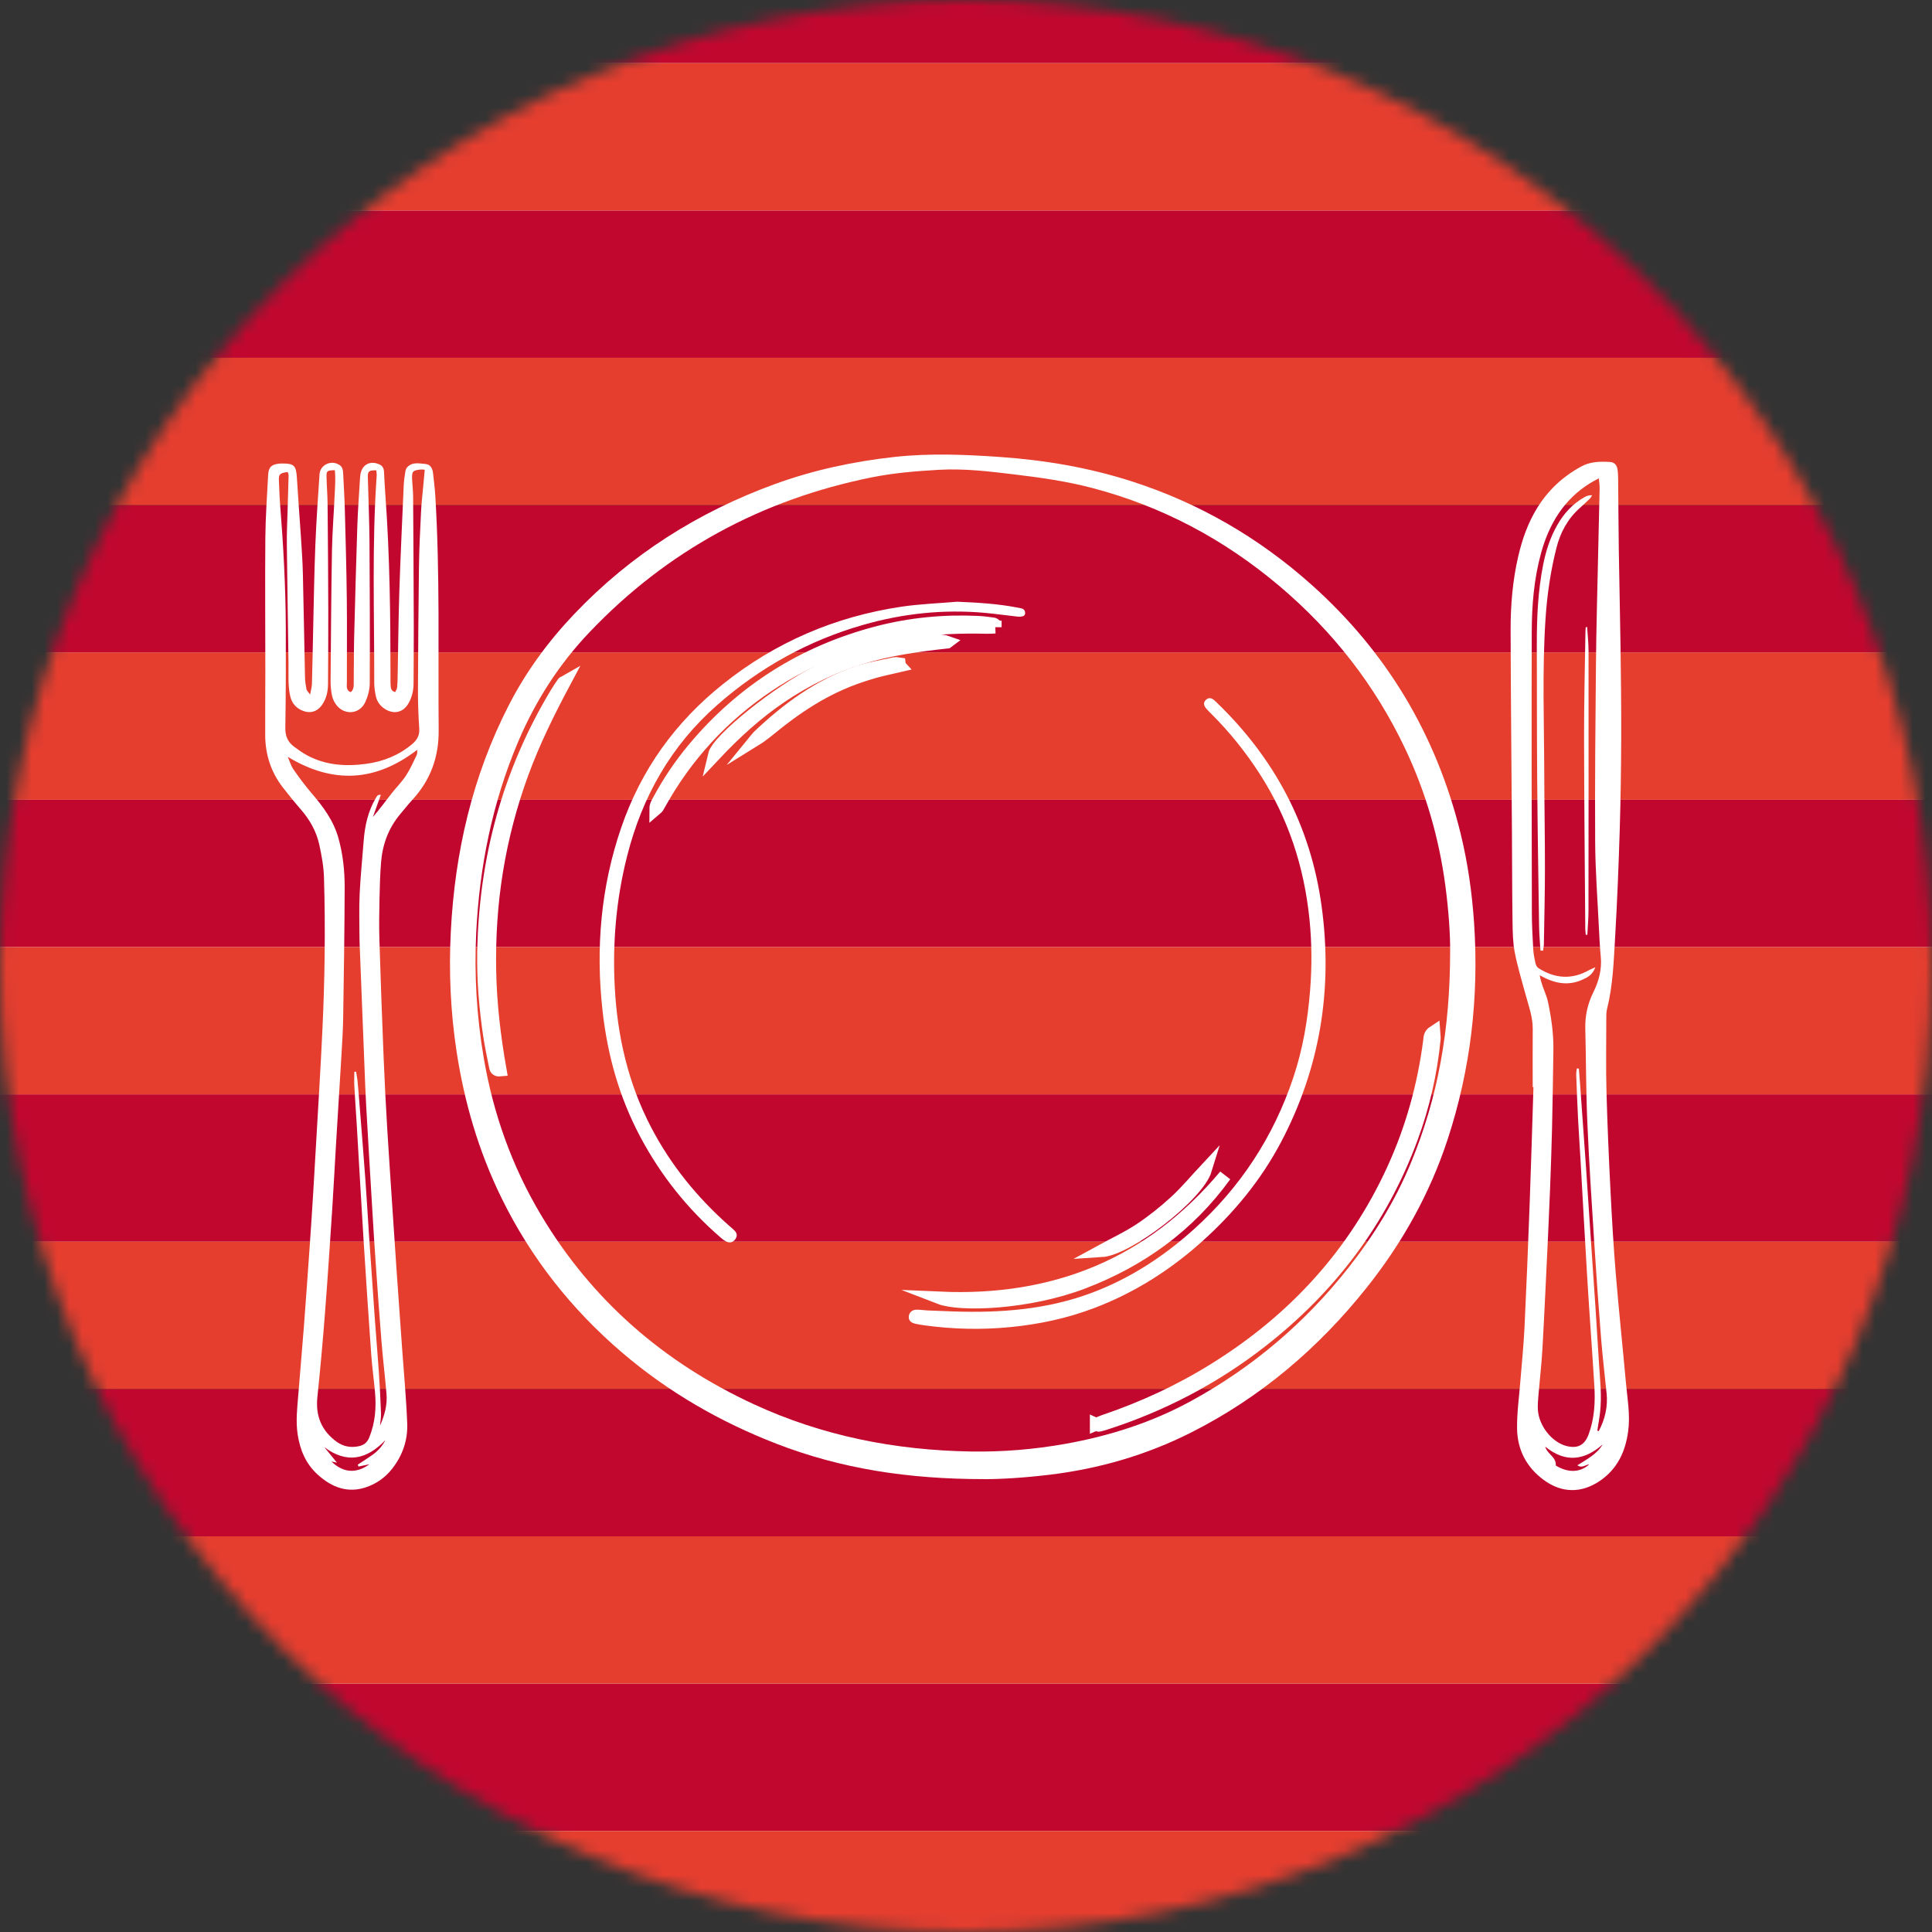 <svg width="153" height="153" viewBox="0 0 153 153" fill="none" xmlns="http://www.w3.org/2000/svg">
<rect x="0" y="0" width="153" height="153" fill="#333333" stroke="none"/>
<mask id="mask0_183_380" style="mask-type:alpha" maskUnits="userSpaceOnUse" x="0" y="0" width="153" height="153">
<circle cx="76.5" cy="76.5" r="76.5" transform="rotate(-90 76.5 76.5)" fill="white"/>
</mask>
<g mask="url(#mask0_183_380)">
<rect x="163" y="175.139" width="176" height="53.472" transform="rotate(180 163 175.139)" fill="white"/>
<rect x="163" y="145" width="176" height="11.667" transform="rotate(180 163 145)" fill="#C2072F"/>
<rect x="163" y="121.667" width="176" height="11.667" transform="rotate(180 163 121.667)" fill="#C2072F"/>
<rect x="163" y="156.667" width="176" height="11.667" transform="rotate(180 163 156.667)" fill="#E53E2F"/>
<rect x="163" y="133.333" width="176" height="11.667" transform="rotate(180 163 133.333)" fill="#E53E2F"/>
<rect x="163" y="105.139" width="176" height="53.472" transform="rotate(180 163 105.139)" fill="white"/>
<rect x="163" y="98.334" width="176" height="11.667" transform="rotate(180 163 98.334)" fill="#C2072F"/>
<rect x="163" y="75" width="176" height="11.667" transform="rotate(180 163 75)" fill="#C2072F"/>
<rect x="163" y="51.666" width="176" height="11.667" transform="rotate(180 163 51.666)" fill="#C2072F"/>
<rect x="163" y="110" width="176" height="11.667" transform="rotate(180 163 110)" fill="#E53E2F"/>
<rect x="163" y="86.666" width="176" height="11.667" transform="rotate(180 163 86.666)" fill="#E53E2F"/>
<rect x="163" y="63.334" width="176" height="11.667" transform="rotate(180 163 63.334)" fill="#E53E2F"/>
<rect x="163" y="35.139" width="176" height="53.472" transform="rotate(180 163 35.139)" fill="white"/>
<rect x="163" y="28.334" width="176" height="11.667" transform="rotate(180 163 28.334)" fill="#C2072F"/>
<rect x="163" y="5" width="176" height="11.667" transform="rotate(180 163 5)" fill="#C2072F"/>
<rect x="163" y="40" width="176" height="11.667" transform="rotate(180 163 40)" fill="#E53E2F"/>
<rect x="163" y="16.666" width="176" height="11.667" transform="rotate(180 163 16.666)" fill="#E53E2F"/>
</g>
<g clip-path="url(#clip0_183_380)">
<path d="M77.921 117.135C71.903 117.135 66.592 116.31 61.486 114.332C57.021 112.602 52.918 110.239 49.264 107.114C45.25 103.681 42.033 99.608 39.703 94.845C37.91 91.176 36.771 87.303 36.157 83.264C35.679 80.121 35.538 76.96 35.7 73.791C36.019 67.497 37.409 61.468 40.297 55.839C41.666 53.173 43.424 50.783 45.482 48.621C49.958 43.917 55.294 40.546 61.355 38.338C64.418 37.222 67.586 36.544 70.829 36.187C73.622 35.881 76.404 35.995 79.195 36.189C82.754 36.438 86.251 37.033 89.65 38.128C94.969 39.842 99.712 42.592 103.884 46.325C109.838 51.65 113.756 58.221 115.668 66.004C116.246 68.36 116.582 70.752 116.742 73.175C117.122 79.005 116.462 84.701 114.635 90.252C113.224 94.542 111.058 98.415 108.255 101.941C104.411 106.774 99.814 110.679 94.303 113.457C90.778 115.233 87.044 116.312 83.134 116.786C81.215 117.019 79.29 117.143 77.923 117.138L77.921 117.135ZM114.84 75.324C114.856 74.055 114.722 72.098 114.463 70.146C113.959 66.364 112.913 62.742 111.282 59.296C108.9 54.268 105.554 49.991 101.323 46.413C96.944 42.711 92.006 40.083 86.464 38.636C84.452 38.11 82.399 37.818 80.338 37.572C78.339 37.331 76.351 37.088 74.323 37.207C72.535 37.31 70.754 37.455 69.002 37.81C60.312 39.568 52.846 43.601 46.692 50.058C44.274 52.595 42.409 55.503 41.037 58.731C38.986 63.562 37.971 68.637 37.712 73.864C37.55 77.177 37.748 80.481 38.305 83.759C39.058 88.194 40.541 92.359 42.843 96.217C46.885 102.992 52.573 107.906 59.672 111.194C65.132 113.723 70.906 114.849 76.89 114.948C79.4 114.989 81.898 114.782 84.372 114.342C87.874 113.715 91.238 112.644 94.367 110.927C99.211 108.271 103.35 104.755 106.78 100.403C108.795 97.845 110.493 95.093 111.742 92.069C113.864 86.935 114.84 81.579 114.84 75.329V75.324Z" fill="white"/>
<path d="M24.556 55.003C24.625 54.633 24.697 54.408 24.702 54.18C24.744 52.733 24.767 51.283 24.8 49.836C24.851 47.622 24.885 45.406 24.972 43.195C25.047 41.315 25.175 39.436 25.304 37.559C25.358 36.782 26.267 36.391 26.907 36.839C27.164 37.02 27.164 37.292 27.179 37.561C27.226 38.511 27.285 39.462 27.31 40.414C27.372 42.773 27.439 45.131 27.465 47.49C27.49 49.683 27.465 51.878 27.47 54.074C27.47 54.343 27.39 54.664 27.773 54.817C28.04 54.597 28.009 54.294 28.012 54.017C28.03 52.857 28.017 51.697 28.045 50.54C28.12 47.581 28.199 44.624 28.297 41.665C28.338 40.425 28.433 39.187 28.505 37.947C28.51 37.843 28.52 37.74 28.533 37.639C28.636 36.805 29.291 36.438 30.049 36.779C30.309 36.896 30.399 37.106 30.412 37.375C30.44 37.952 30.471 38.532 30.512 39.109C30.874 43.984 30.923 48.867 30.925 53.753C30.925 53.939 30.92 54.125 30.938 54.312C30.956 54.516 30.98 54.731 31.296 54.806C31.347 54.695 31.434 54.581 31.447 54.459C31.48 54.151 31.486 53.841 31.491 53.53C31.535 51.296 31.552 49.059 31.624 46.827C31.717 44.016 31.851 41.204 31.974 38.392C31.989 38.043 32.046 37.693 32.1 37.346C32.118 37.227 32.164 37.095 32.241 37.01C32.652 36.559 33.192 36.704 33.69 36.743C34.106 36.777 34.255 37.113 34.297 37.491C34.363 38.087 34.438 38.682 34.474 39.283C34.849 45.465 34.685 51.656 34.739 57.843C34.757 59.945 34.094 61.781 32.665 63.329C32.331 63.692 32.023 64.083 31.704 64.461C30.782 65.556 30.299 66.837 30.18 68.256C30.103 69.204 30.073 70.156 30.055 71.106C30.031 72.225 30.013 73.343 30.047 74.459C30.142 77.561 30.255 80.662 30.381 83.764C30.458 85.667 30.558 87.567 30.671 89.467C30.805 91.696 30.962 93.925 31.108 96.154C31.203 97.599 31.298 99.044 31.398 100.488C31.545 102.593 31.696 104.698 31.845 106.803C31.987 108.783 32.174 110.761 32.249 112.742C32.298 114.057 31.874 115.271 31.051 116.32C30.527 116.985 29.859 117.464 29.073 117.749C27.565 118.295 26.285 117.796 25.162 116.781C24.222 115.929 23.754 114.824 23.569 113.57C23.418 112.553 23.533 111.546 23.616 110.539C23.759 108.724 23.924 106.912 24.063 105.097C24.227 102.951 24.379 100.807 24.528 98.661C24.628 97.237 24.72 95.813 24.808 94.386C24.967 91.722 25.124 89.058 25.275 86.394C25.368 84.784 25.458 83.171 25.532 81.561C25.723 77.548 25.776 73.532 25.658 69.517C25.633 68.634 25.473 67.749 25.283 66.884C25.054 65.838 24.535 64.921 23.831 64.111C23.33 63.536 22.85 62.941 22.382 62.338C21.452 61.129 21.013 59.749 21.002 58.234C20.992 56.556 21.013 54.881 21.013 53.204C21.013 49.665 20.982 46.123 21.013 42.584C21.028 40.929 21.149 39.278 21.234 37.623C21.265 36.999 21.488 36.785 22.102 36.717C22.184 36.707 22.267 36.707 22.349 36.707C23.284 36.697 23.451 36.875 23.508 37.794C23.603 39.384 23.731 40.971 23.834 42.561C23.896 43.511 23.962 44.461 23.985 45.411C24.052 48.163 24.093 50.915 24.155 53.667C24.163 53.975 24.212 54.283 24.271 54.586C24.291 54.687 24.394 54.773 24.558 55.003H24.556ZM22.786 59.927C22.932 60.261 23.032 60.626 23.235 60.921C23.68 61.566 24.147 62.198 24.656 62.791C25.579 63.865 26.411 64.976 26.802 66.374C27.156 67.64 27.297 68.939 27.295 70.242C27.285 73.698 27.231 77.154 27.177 80.611C27.161 81.561 27.102 82.513 27.046 83.463C26.902 85.9 26.748 88.336 26.601 90.775C26.501 92.427 26.419 94.081 26.311 95.733C26.128 98.477 25.951 101.224 25.738 103.968C25.566 106.195 25.365 108.418 25.134 110.64C24.977 112.141 25.468 113.322 26.683 114.192C27.192 114.554 27.763 114.658 28.384 114.536C28.811 114.453 29.078 114.244 29.242 113.837C29.713 112.677 29.81 111.471 29.697 110.241C29.607 109.252 29.471 108.268 29.399 107.277C29.183 104.242 28.98 101.208 28.79 98.174C28.6 95.16 28.436 92.142 28.256 89.128C28.194 88.095 28.117 87.065 28.061 86.032C28.04 85.649 28.058 85.265 28.058 84.882C28.104 84.877 28.151 84.869 28.194 84.864C28.233 85.094 28.287 85.322 28.31 85.553C28.377 86.252 28.431 86.953 28.487 87.655C28.639 89.594 28.798 91.531 28.939 93.47C29.045 94.894 29.122 96.32 29.219 97.744C29.374 99.994 29.528 102.244 29.687 104.494C29.787 105.897 29.911 107.297 30.006 108.701C30.078 109.772 30.132 110.847 30.173 111.921C30.186 112.247 30.121 112.576 30.093 112.905C30.455 112.092 30.684 111.256 30.607 110.376C30.489 108.996 30.324 107.618 30.211 106.239C30.044 104.178 29.898 102.114 29.754 100.048C29.651 98.583 29.561 97.118 29.474 95.65C29.314 92.986 29.153 90.322 29.004 87.658C28.942 86.583 28.903 85.509 28.862 84.432C28.741 81.413 28.623 78.394 28.505 75.376C28.49 74.982 28.469 74.588 28.467 74.198C28.464 73.061 28.428 71.922 28.482 70.785C28.549 69.382 28.695 67.981 28.801 66.581C28.89 65.39 29.148 64.248 29.756 63.208C29.831 63.081 29.887 62.907 30.157 62.949C29.939 63.557 29.733 64.129 29.53 64.701C30.067 64.085 30.535 63.443 31.023 62.817C31.391 62.345 31.825 61.921 32.151 61.421C32.488 60.908 32.737 60.336 33.004 59.782C33.058 59.674 33.032 59.526 33.045 59.376C29.738 61.913 26.378 62.105 22.788 59.935L22.786 59.927ZM29.805 37.248C29.219 37.235 29.117 37.313 29.13 37.784C29.173 39.5 29.248 41.217 29.261 42.933C29.289 46.659 29.299 50.384 29.281 54.112C29.281 54.612 29.135 55.145 28.927 55.601C28.464 56.606 27.2 56.668 26.578 55.746C26.442 55.544 26.337 55.306 26.288 55.068C26.216 54.705 26.177 54.33 26.18 53.96C26.208 50.504 26.229 47.047 26.29 43.591C26.319 42.082 26.442 40.575 26.509 39.066C26.537 38.455 26.583 37.843 26.514 37.235C25.895 37.256 25.846 37.287 25.859 37.766C25.877 38.509 25.938 39.255 25.943 39.998C25.969 42.791 25.99 45.587 25.997 48.38C26.003 50.304 25.987 52.228 25.977 54.151C25.974 54.742 25.859 55.306 25.517 55.8C25.119 56.383 24.538 56.538 23.896 56.254C23.407 56.036 23.107 55.656 22.986 55.145C22.906 54.806 22.87 54.452 22.855 54.102C22.834 53.564 22.855 53.025 22.847 52.487C22.804 49.362 22.75 46.237 22.716 43.112C22.706 42.242 22.747 41.375 22.773 40.505C22.799 39.552 22.832 38.602 22.855 37.652C22.855 37.559 22.809 37.465 22.786 37.377C22.138 37.471 22.064 37.553 22.089 38.097C22.12 38.695 22.13 39.298 22.179 39.897C22.439 43.177 22.621 46.462 22.634 49.753C22.644 52.38 22.637 55.011 22.596 57.639C22.585 58.291 22.793 58.765 23.289 59.133C23.618 59.376 23.955 59.619 24.314 59.813C25.789 60.608 27.372 60.709 28.991 60.492C30.342 60.31 31.565 59.824 32.629 58.936C33.022 58.607 33.235 58.255 33.202 57.719C33.14 56.748 33.097 55.775 33.099 54.804C33.112 51.492 33.135 48.181 33.179 44.87C33.199 43.423 33.271 41.975 33.343 40.528C33.379 39.785 33.469 39.045 33.536 38.302C33.567 37.942 33.6 37.579 33.636 37.199C33.49 37.188 33.41 37.173 33.331 37.181C32.67 37.248 32.606 37.321 32.637 37.994C32.657 38.429 32.714 38.861 32.716 39.293C32.739 42.729 32.758 46.167 32.768 49.602C32.773 51.094 32.755 52.582 32.752 54.074C32.752 54.664 32.634 55.228 32.328 55.736C31.928 56.401 31.249 56.575 30.573 56.199C30.134 55.956 29.852 55.583 29.754 55.091C29.69 54.767 29.638 54.436 29.638 54.107C29.648 48.624 29.448 43.138 29.831 37.657C29.841 37.52 29.808 37.377 29.797 37.243L29.805 37.248ZM30.517 114.049C29.05 115.582 27.467 115.942 25.681 114.601C25.99 114.979 26.298 115.359 26.683 115.831C26.445 115.781 26.355 115.761 26.247 115.74C27.172 116.641 28.215 116.721 29.258 115.957C28.945 116.022 28.667 116.082 28.39 116.139C28.369 116.09 28.351 116.038 28.33 115.989C28.729 115.724 29.137 115.473 29.525 115.194C29.939 114.896 30.273 114.521 30.517 114.052V114.049Z" fill="white"/>
<path d="M121.379 86.086C121.379 84.553 121.369 83.023 121.381 81.491C121.389 80.538 121.06 79.665 120.816 78.77C120.513 77.654 120.174 76.543 119.955 75.412C119.804 74.627 119.793 73.807 119.781 73.001C119.747 70.602 119.75 68.199 119.734 65.799C119.698 60.499 119.644 55.202 119.629 49.903C119.624 47.935 119.788 45.975 120.235 44.049C120.551 42.693 121.011 41.388 121.749 40.199C122.62 38.801 123.781 37.724 125.228 36.94C125.957 36.544 126.726 36.541 127.507 36.585C127.831 36.603 128.034 36.816 128.088 37.134C128.129 37.377 128.141 37.629 128.144 37.875C128.165 39.78 128.17 41.683 128.198 43.588C128.234 46.092 128.298 48.595 128.332 51.099C128.365 53.54 128.396 55.982 128.388 58.426C128.378 60.867 128.344 63.311 128.27 65.75C128.183 68.561 128.072 71.373 127.908 74.182C127.795 76.1 127.736 78.027 127.265 79.909C127.196 80.183 127.206 80.484 127.206 80.774C127.206 82.679 127.17 84.585 127.222 86.487C127.294 89.133 127.412 91.779 127.545 94.425C127.656 96.595 127.782 98.764 127.962 100.929C128.201 103.795 128.504 106.653 128.763 109.516C128.879 110.79 129.113 112.056 128.938 113.348C128.72 114.961 128.088 116.317 126.718 117.26C125.246 118.272 123.681 118.254 122.247 117.198C120.878 116.188 120.158 114.795 120.14 113.11C120.127 111.854 120.307 110.596 120.405 109.34C120.513 107.958 120.659 106.58 120.726 105.195C120.885 101.889 121.019 98.58 121.14 95.272C121.253 92.212 121.34 89.151 121.438 86.091C121.42 86.091 121.402 86.091 121.387 86.091L121.379 86.086ZM126.487 113.293C126.528 113.306 126.569 113.319 126.608 113.335C127.103 112.398 127.342 111.401 127.229 110.321C127.078 108.861 126.908 107.401 126.79 105.938C126.595 103.484 126.42 101.03 126.263 98.573C126.058 95.352 125.844 92.131 125.706 88.908C125.598 86.428 125.605 83.942 125.544 81.46C125.518 80.442 125.726 79.5 126.178 78.586C126.613 77.708 126.867 76.774 126.769 75.769C126.7 75.049 126.662 74.325 126.628 73.602C126.518 71.288 126.338 68.973 126.325 66.659C126.297 61.939 126.345 57.222 126.389 52.502C126.415 49.729 126.494 46.957 126.554 44.184C126.592 42.343 126.641 40.502 126.679 38.659C126.685 38.429 126.641 38.196 126.615 37.88C126.317 38.043 126.117 38.144 125.929 38.26C123.851 39.547 122.679 41.481 122.042 43.795C121.476 45.849 121.307 47.953 121.302 50.066C121.281 57.475 121.299 64.888 121.312 72.3C121.312 73.25 121.366 74.203 121.42 75.153C121.44 75.523 121.512 75.893 121.592 76.256C121.625 76.403 121.708 76.587 121.826 76.662C123.129 77.501 124.47 77.6 125.842 76.828C125.968 76.758 126.107 76.706 126.34 76.6C126.112 77.227 125.675 77.429 125.248 77.612C124.095 78.112 123.013 77.843 121.936 77.234C121.985 77.561 122.078 77.846 122.175 78.128C122.309 78.516 122.491 78.894 122.579 79.295C122.846 80.551 123.033 81.822 123.018 83.111C122.99 85.221 122.956 87.331 122.908 89.441C122.872 90.992 122.813 92.543 122.756 94.094C122.712 95.251 122.661 96.408 122.607 97.566C122.461 100.644 122.322 103.725 122.15 106.803C122.08 108.04 121.934 109.275 121.831 110.51C121.8 110.881 121.767 111.256 121.787 111.624C121.857 112.908 122.895 114.215 124.054 114.513C124.93 114.735 125.482 114.453 125.798 113.614C126.266 112.369 126.34 111.07 126.261 109.76C126.089 106.95 125.878 104.147 125.706 101.338C125.513 98.179 125.346 95.018 125.166 91.857C125.107 90.803 125.03 89.752 124.976 88.698C124.914 87.5 124.868 86.301 124.824 85.102C124.819 84.939 124.855 84.776 124.873 84.613C124.927 84.616 124.981 84.621 125.035 84.623C125.068 85.066 125.104 85.511 125.138 85.954C125.295 88.142 125.454 90.327 125.605 92.514C125.703 93.897 125.79 95.279 125.883 96.665C126.037 98.935 126.194 101.206 126.345 103.476C126.446 104.983 126.53 106.49 126.631 107.999C126.715 109.278 126.859 110.557 126.715 111.838C126.659 112.328 126.569 112.812 126.494 113.299L126.487 113.293ZM123.206 116.061C124.19 116.654 125.125 116.625 125.855 115.97C125.564 115.978 125.3 116.307 124.917 116.038C125.68 115.554 126.453 115.17 126.924 114.386C125.472 115.66 123.971 115.867 122.371 114.562C122.535 115.176 123.247 115.354 123.208 116.061H123.206Z" fill="white"/>
<path d="M75.531 103.857C79.251 103.983 82.923 103.704 86.451 102.384C89.472 101.252 92.14 99.517 94.534 97.361C98.214 94.05 100.85 90.037 102.425 85.322C103.17 83.093 103.561 80.797 103.748 78.454C103.9 76.569 103.892 74.689 103.702 72.812C103.286 68.668 102.027 64.81 99.768 61.299C98.658 59.572 97.381 57.983 95.93 56.536C95.783 56.391 95.631 56.248 95.503 56.088C95.3 55.834 95.302 55.606 95.498 55.425C95.721 55.218 95.945 55.267 96.158 55.451C96.22 55.505 96.279 55.562 96.338 55.619C100.94 60.049 103.792 65.392 104.663 71.772C105.557 78.329 104.545 84.556 101.464 90.415C99.868 93.449 97.72 96.051 95.182 98.327C92.641 100.605 89.799 102.402 86.605 103.606C84.475 104.408 82.273 104.877 80.012 105.097C77.754 105.317 75.5 105.27 73.252 104.962C72.987 104.926 72.723 104.887 72.463 104.825C72.098 104.739 71.934 104.522 71.972 104.224C72.013 103.929 72.237 103.722 72.576 103.717C72.861 103.714 73.149 103.763 73.437 103.776C74.136 103.807 74.832 103.831 75.531 103.857Z" fill="white"/>
<path d="M75.823 47.653C77.437 47.72 79.035 47.813 80.613 48.124C80.87 48.176 81.18 48.176 81.183 48.551C81.183 48.782 80.972 48.872 80.538 48.826C79.68 48.733 78.827 48.608 77.969 48.531C74.698 48.241 71.486 48.585 68.336 49.491C64.019 50.731 60.175 52.862 56.797 55.831C53.151 59.037 50.861 63.075 49.667 67.777C48.798 71.194 48.498 74.671 48.685 78.182C48.891 82.068 49.749 85.799 51.56 89.268C53.117 92.253 55.201 94.819 57.712 97.043C57.866 97.18 58.028 97.309 58.171 97.454C58.372 97.656 58.403 97.892 58.236 98.127C58.076 98.353 57.843 98.451 57.588 98.35C57.403 98.277 57.231 98.145 57.079 98.013C54.459 95.753 52.334 93.092 50.705 90.026C49.042 86.901 48.107 83.557 47.717 80.043C47.164 75.096 47.58 70.249 49.199 65.532C50.772 60.947 53.487 57.18 57.257 54.172C61.411 50.855 66.124 48.836 71.353 48.052C72.83 47.829 74.333 47.78 75.826 47.65L75.823 47.653Z" fill="white"/>
<path d="M86.811 112.791C87.052 112.69 87.222 112.61 87.401 112.548C90.51 111.499 93.471 110.127 96.258 108.385C102.476 104.504 107.258 99.316 110.331 92.59C111.811 89.353 112.751 85.957 113.206 82.423C113.237 82.192 113.201 81.931 113.55 81.706C113.566 81.951 113.602 82.12 113.586 82.283C113.322 84.993 112.715 87.629 111.77 90.179C109.355 96.693 105.318 101.993 99.881 106.233C96.14 109.151 91.998 111.305 87.494 112.752C87.337 112.802 87.178 112.843 87.019 112.879C86.988 112.887 86.949 112.851 86.811 112.789V112.791Z" fill="white" stroke="white" stroke-miterlimit="10"/>
<path d="M44.703 54.019C43.449 56.37 42.278 58.733 41.365 61.227C40.446 63.741 39.767 66.317 39.338 68.957C38.914 71.577 38.745 74.218 38.794 76.874C38.842 79.518 39.156 82.132 39.618 84.747C39.272 84.781 39.254 84.595 39.223 84.445C39.066 83.652 38.894 82.865 38.773 82.068C38.441 79.875 38.257 77.667 38.292 75.45C38.413 68.095 40.253 61.219 44.051 54.907C44.22 54.625 44.408 54.353 44.593 54.079C44.613 54.05 44.662 54.04 44.698 54.022L44.703 54.019Z" fill="white" stroke="white" stroke-miterlimit="10"/>
<path d="M78.82 49.667C78.609 49.675 78.396 49.695 78.185 49.69C76.109 49.638 74.041 49.714 71.983 50.027C67.964 50.64 64.241 52.02 60.849 54.291C57.224 56.719 54.351 59.842 52.226 63.67C52.178 63.761 52.129 63.852 52.072 63.94C52.052 63.971 52.013 63.992 51.926 64.067C51.926 63.772 52.067 63.577 52.17 63.383C52.941 61.938 53.85 60.587 54.896 59.331C58.781 54.666 63.671 51.601 69.516 50.078C72.119 49.4 74.768 49.152 77.453 49.276C77.861 49.294 78.27 49.356 78.676 49.408C78.727 49.413 78.771 49.475 78.82 49.511C78.82 49.563 78.82 49.615 78.82 49.669V49.667Z" fill="white" stroke="white" stroke-miterlimit="10"/>
<path d="M97.018 93.097C94.143 97.081 90.345 99.812 85.81 101.555C81.437 103.232 76.041 103.416 74.415 102.787C83.49 103.191 91.098 100.152 97.018 93.097Z" fill="white" stroke="white" stroke-miterlimit="10"/>
<path d="M75.011 50.855C72.694 51.106 70.384 51.43 68.143 52.124C65.908 52.818 63.834 53.846 61.894 55.148C59.941 56.46 58.21 58.042 56.558 59.8C56.843 58.578 61.648 54.741 64.767 53.188C67.938 51.609 73.48 50.304 75.014 50.853L75.011 50.855Z" fill="white" stroke="white" stroke-miterlimit="10"/>
<path d="M71.245 52.73C70.564 52.89 69.878 53.023 69.207 53.217C68.498 53.421 67.797 53.654 67.111 53.929C66.445 54.198 65.795 54.508 65.163 54.85C64.531 55.192 63.919 55.573 63.323 55.974C62.709 56.388 62.116 56.831 61.535 57.289C60.98 57.724 60.453 58.195 59.842 58.573C59.914 58.485 59.975 58.387 60.058 58.309C62.347 56.137 64.852 54.286 67.861 53.253C68.825 52.922 69.847 52.766 70.844 52.544C70.962 52.518 71.096 52.567 71.224 52.582L71.242 52.727L71.245 52.73Z" fill="white" stroke="white" stroke-miterlimit="10"/>
<path d="M95.482 92.613C94.848 94.686 89.326 98.93 87.222 99.059C88.249 98.498 89.311 98.008 90.277 97.366C91.266 96.709 92.206 95.958 93.082 95.155C93.938 94.371 94.686 93.465 95.482 92.613Z" fill="white" stroke="white" stroke-miterlimit="10"/>
<path d="M121.993 75.282C121.957 74.65 121.895 74.016 121.885 73.382C121.826 69.472 121.764 65.566 121.734 61.656C121.705 58.12 121.716 54.581 121.705 51.044C121.7 48.911 121.793 46.785 122.214 44.686C122.435 43.585 122.779 42.526 123.342 41.55C123.866 40.639 124.557 39.886 125.48 39.371C125.649 39.275 125.834 39.208 126.086 39.218C126.03 39.306 125.986 39.409 125.911 39.482C125.647 39.741 125.372 39.992 125.097 40.24C124.144 41.095 123.566 42.167 123.255 43.402C122.792 45.232 122.522 47.091 122.396 48.97C122.122 53.082 122.283 57.201 122.294 61.315C122.301 63.797 122.35 66.278 122.348 68.76C122.348 70.746 122.296 72.732 122.265 74.715C122.263 74.907 122.224 75.096 122.201 75.285C122.132 75.285 122.062 75.282 121.996 75.279L121.993 75.282Z" fill="white"/>
<path d="M125.688 49.654C125.727 50.289 125.801 50.923 125.801 51.56C125.806 58.413 125.804 65.263 125.796 72.116C125.796 72.753 125.737 73.387 125.706 74.024C125.665 74.027 125.626 74.029 125.585 74.032C125.57 73.877 125.542 73.721 125.542 73.566C125.506 68.515 125.454 63.466 125.447 58.415C125.441 55.643 125.513 52.87 125.554 50.097C125.554 49.955 125.57 49.812 125.578 49.672C125.616 49.667 125.652 49.662 125.691 49.657L125.688 49.654Z" fill="white"/>
</g>
<defs>
<clipPath id="clip0_183_380">
<rect width="108" height="82" fill="white" transform="translate(21 36)"/>
</clipPath>
</defs>
</svg>
